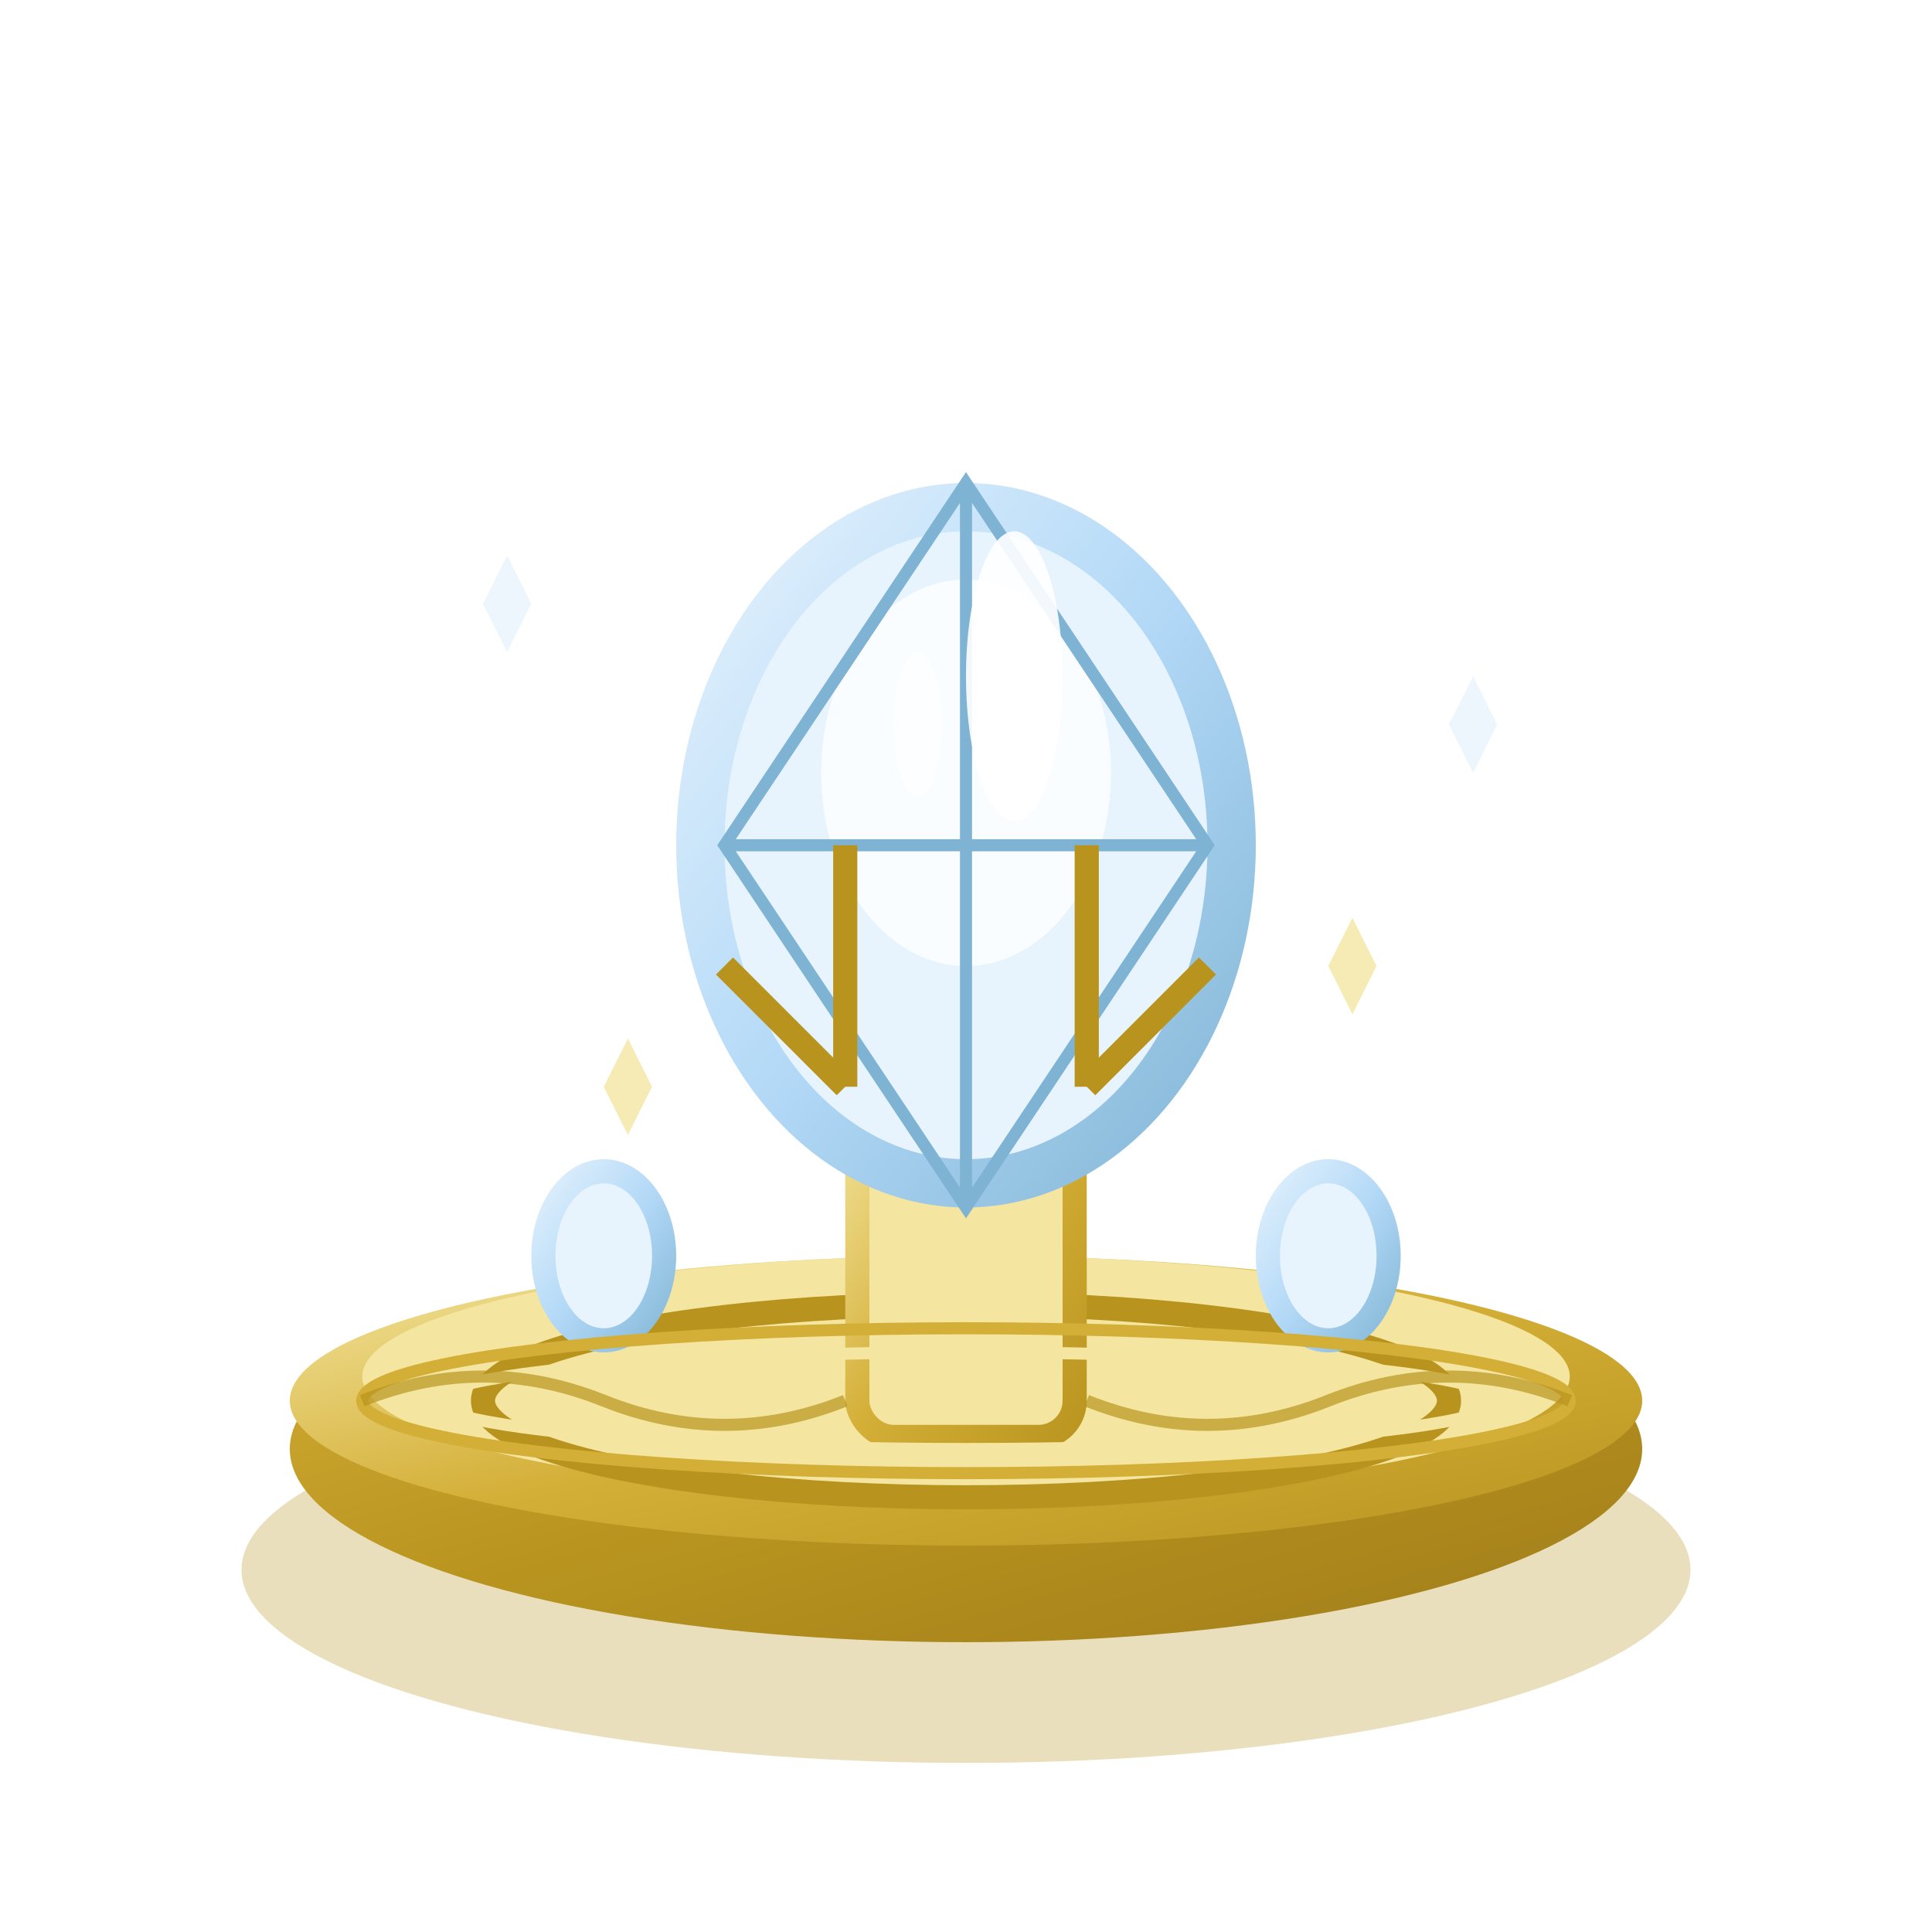 <svg width="80" height="80" viewBox="0 0 80 80" fill="none" xmlns="http://www.w3.org/2000/svg">
  <defs>
    <linearGradient id="ringGradient" x1="0%" y1="0%" x2="100%" y2="100%">
      <stop offset="0%" style="stop-color:#F4E6A1" />
      <stop offset="50%" style="stop-color:#D4AF37" />
      <stop offset="100%" style="stop-color:#B8941F" />
    </linearGradient>
    
    <linearGradient id="bandGradient" x1="0%" y1="0%" x2="100%" y2="100%">
      <stop offset="0%" style="stop-color:#D4AF37" />
      <stop offset="50%" style="stop-color:#B8941F" />
      <stop offset="100%" style="stop-color:#A07C1A" />
    </linearGradient>
    
    <linearGradient id="stoneGradient" x1="0%" y1="0%" x2="100%" y2="100%">
      <stop offset="0%" style="stop-color:#E8F4FD" />
      <stop offset="50%" style="stop-color:#B3D9F7" />
      <stop offset="100%" style="stop-color:#7FB3D3" />
    </linearGradient>
    
    <filter id="ringGlow">
      <feGaussianBlur stdDeviation="1.5" result="coloredBlur"/>
      <feMerge> 
        <feMergeNode in="coloredBlur"/>
        <feMergeNode in="SourceGraphic"/>
      </feMerge>
    </filter>
  </defs>
  
  <!-- Ring band shadow -->
  <ellipse cx="40" cy="65" rx="30" ry="8" fill="#B8941F" opacity="0.3"/>
  
  <!-- Ring band -->
  <ellipse cx="40" cy="60" rx="28" ry="8" fill="url(#bandGradient)"/>
  <ellipse cx="40" cy="58" rx="28" ry="6" fill="url(#ringGradient)"/>
  <ellipse cx="40" cy="57" rx="25" ry="5" fill="#F4E6A1"/>
  
  <!-- Inner band -->
  <ellipse cx="40" cy="58" rx="20" ry="4" fill="none" stroke="#B8941F" stroke-width="1"/>
  
  <!-- Ring prongs/setting -->
  <rect x="35" y="45" width="10" height="15" rx="2" fill="url(#ringGradient)"/>
  <rect x="36" y="46" width="8" height="13" rx="1" fill="#F4E6A1"/>
  
  <!-- Main stone -->
  <ellipse cx="40" cy="35" rx="12" ry="15" fill="url(#stoneGradient)" filter="url(#ringGlow)"/>
  <ellipse cx="40" cy="35" rx="10" ry="13" fill="#E8F4FD"/>
  <ellipse cx="40" cy="32" rx="6" ry="8" fill="#FFFFFF" opacity="0.8"/>
  
  <!-- Stone facets -->
  <path d="M40 20 L50 35 L40 50 L30 35 Z" fill="none" stroke="#7FB3D3" stroke-width="0.5"/>
  <line x1="40" y1="20" x2="40" y2="50" stroke="#7FB3D3" stroke-width="0.5"/>
  <line x1="30" y1="35" x2="50" y2="35" stroke="#7FB3D3" stroke-width="0.5"/>
  
  <!-- Prong details -->
  <line x1="35" y1="45" x2="35" y2="35" stroke="#B8941F" stroke-width="1"/>
  <line x1="45" y1="45" x2="45" y2="35" stroke="#B8941F" stroke-width="1"/>
  <line x1="30" y1="40" x2="35" y2="45" stroke="#B8941F" stroke-width="1"/>
  <line x1="50" y1="40" x2="45" y2="45" stroke="#B8941F" stroke-width="1"/>
  
  <!-- Side stones -->
  <ellipse cx="25" cy="52" rx="3" ry="4" fill="url(#stoneGradient)"/>
  <ellipse cx="55" cy="52" rx="3" ry="4" fill="url(#stoneGradient)"/>
  <ellipse cx="25" cy="52" rx="2" ry="3" fill="#E8F4FD"/>
  <ellipse cx="55" cy="52" rx="2" ry="3" fill="#E8F4FD"/>
  
  <!-- Band texture/pattern -->
  <ellipse cx="40" cy="58" rx="25" ry="3" fill="none" stroke="#D4AF37" stroke-width="0.5"/>
  <ellipse cx="40" cy="58" rx="22" ry="2" fill="none" stroke="#F4E6A1" stroke-width="0.5"/>
  
  <!-- Engraving lines -->
  <path d="M15 58 Q 20 56 25 58 Q 30 60 35 58" fill="none" stroke="#B8941F" stroke-width="0.5" opacity="0.7"/>
  <path d="M45 58 Q 50 60 55 58 Q 60 56 65 58" fill="none" stroke="#B8941F" stroke-width="0.5" opacity="0.7"/>
  
  <!-- Sparkle effects -->
  <g opacity="0.8">
    <path d="M20 25 L21 23 L22 25 L21 27 Z" fill="#E8F4FD"/>
    <path d="M60 30 L61 28 L62 30 L61 32 Z" fill="#E8F4FD"/>
    <path d="M25 45 L26 43 L27 45 L26 47 Z" fill="#F4E6A1"/>
    <path d="M55 40 L56 38 L57 40 L56 42 Z" fill="#F4E6A1"/>
    <path d="M45 15 L46 13 L47 15 L46 17 Z" fill="#FFFFFF"/>
  </g>
  
  <!-- Reflection on main stone -->
  <ellipse cx="42" cy="28" rx="2" ry="6" fill="#FFFFFF" opacity="0.9"/>
  <ellipse cx="38" cy="30" rx="1" ry="3" fill="#FFFFFF" opacity="0.6"/>
</svg>
